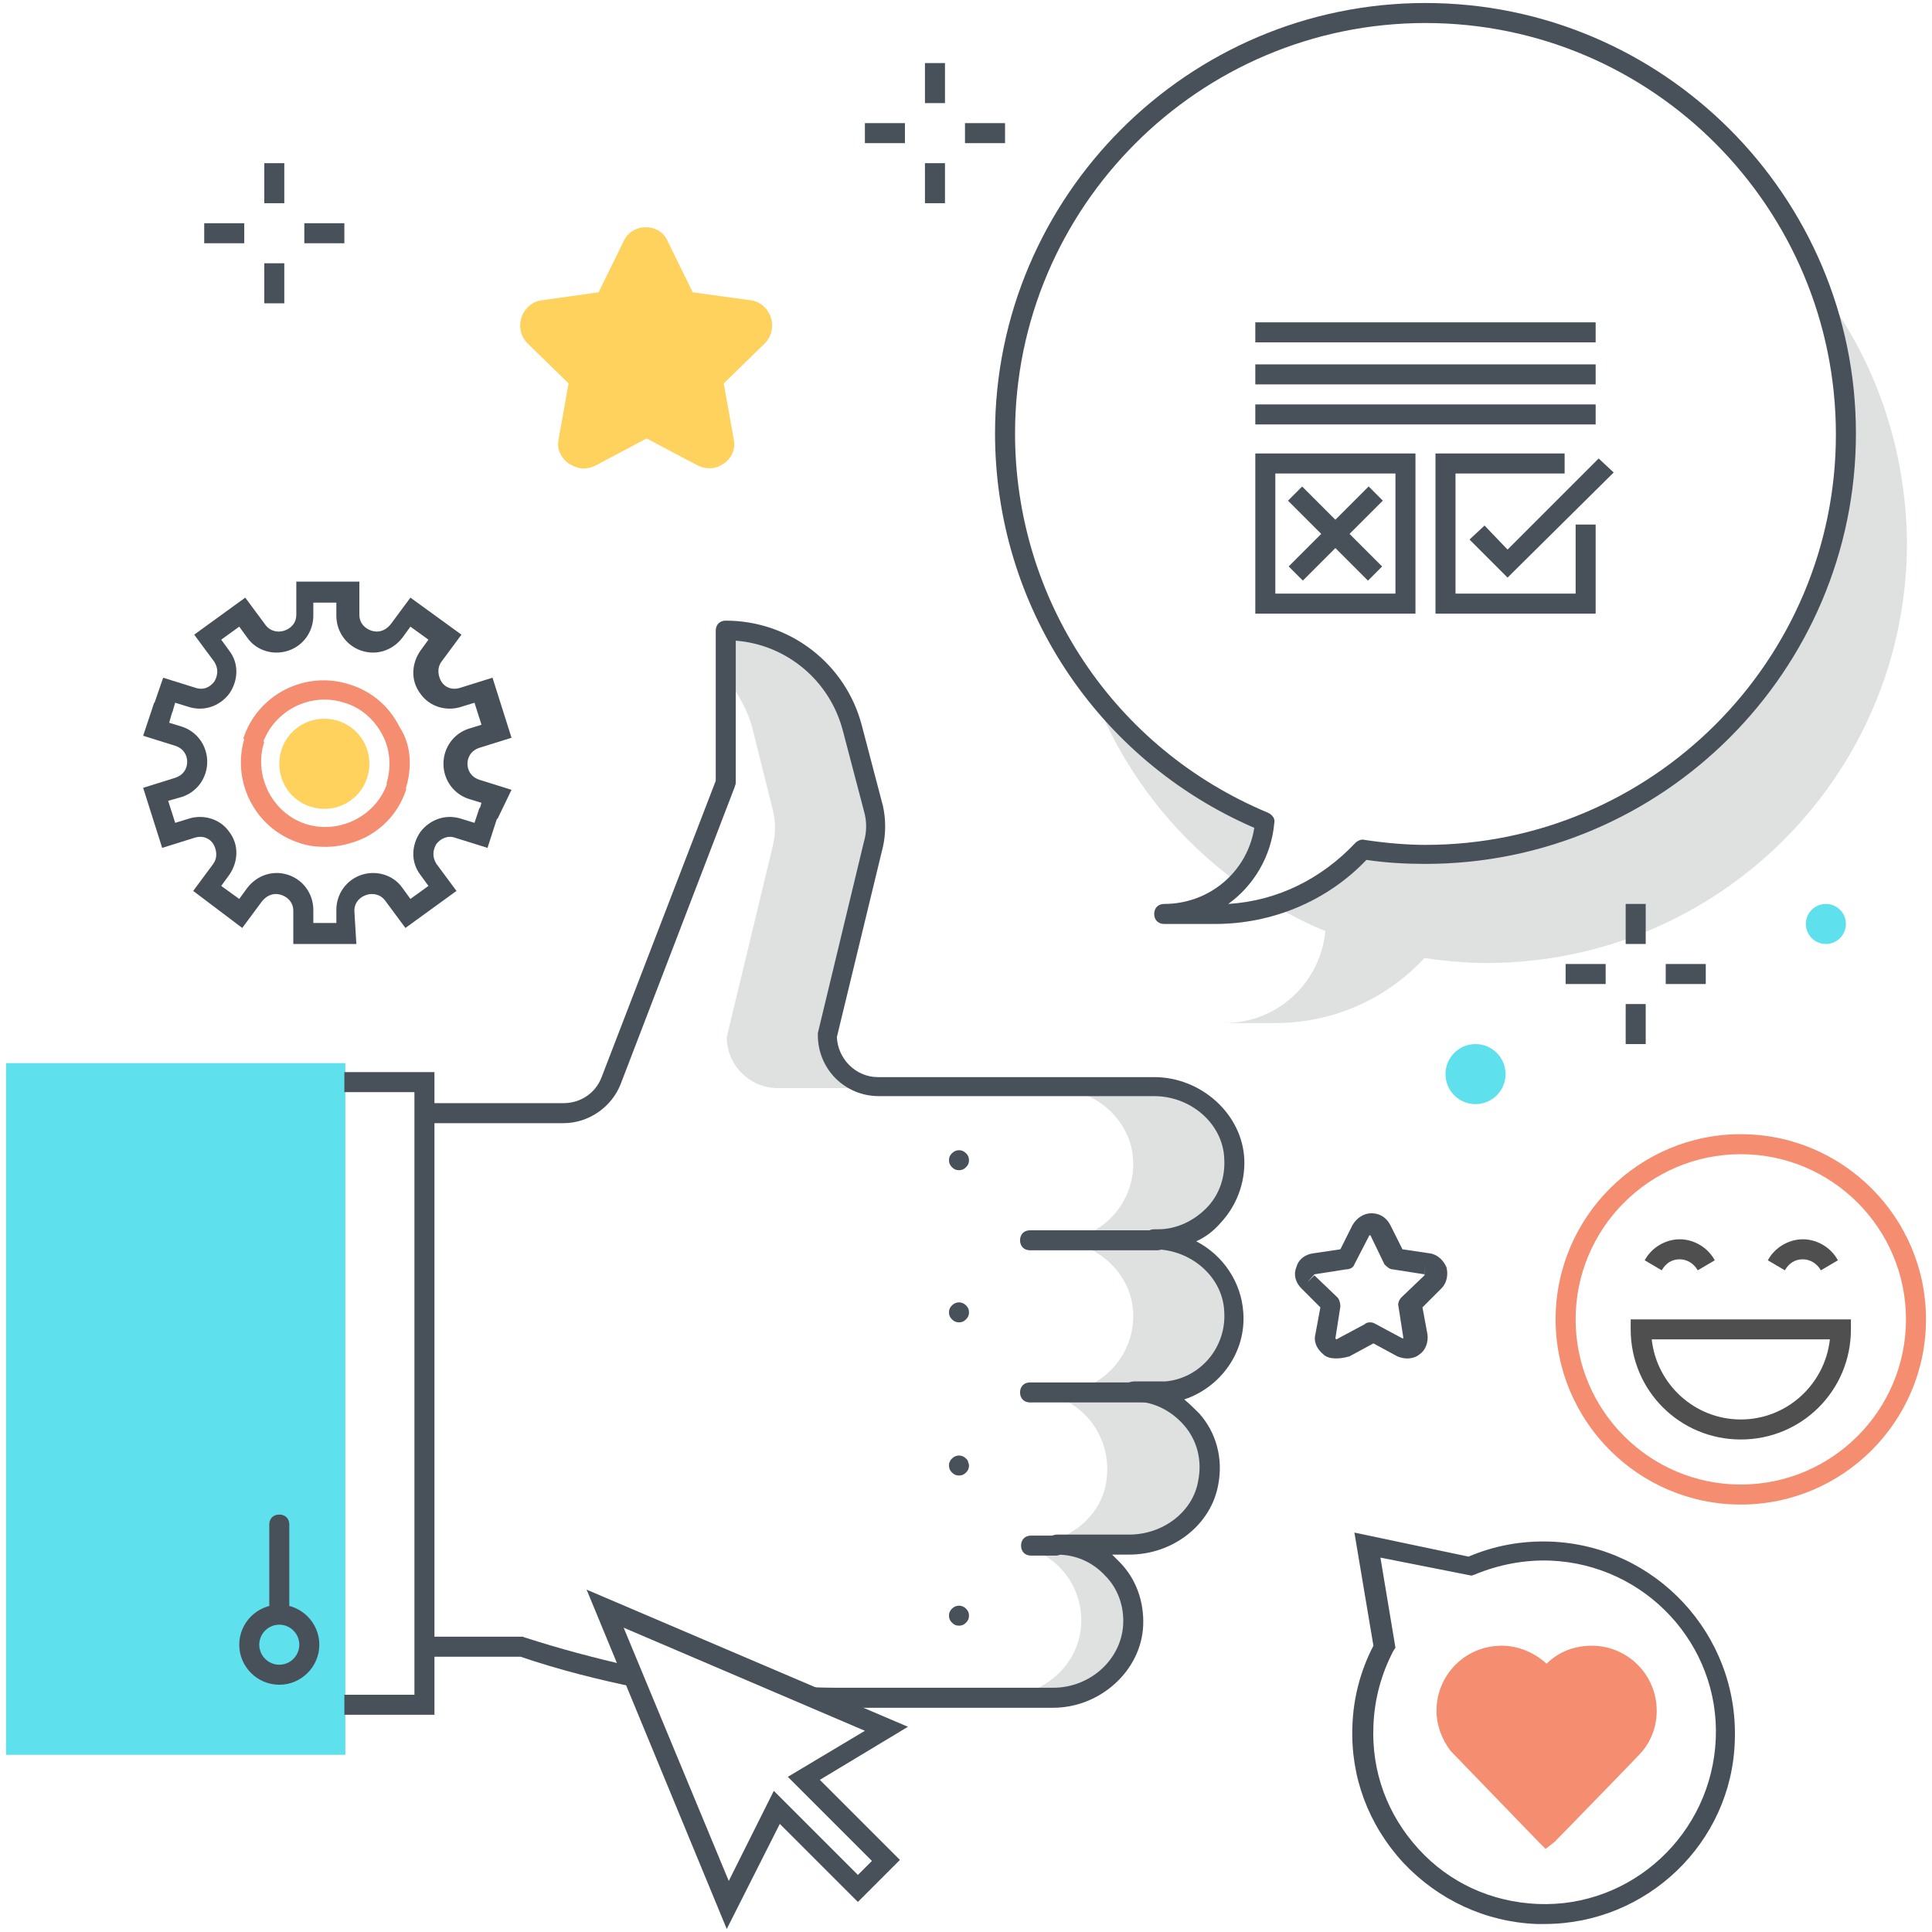 <?xml version="1.0" encoding="utf-8"?>
<!-- Generator: Adobe Illustrator 19.2.1, SVG Export Plug-In . SVG Version: 6.00 Build 0)  -->
<svg version="1.1" id="Layer_1" xmlns="http://www.w3.org/2000/svg" xmlns:xlink="http://www.w3.org/1999/xlink" x="0px" y="0px"
	 viewBox="0 0 193 193" style="enable-background:new 0 0 193 193;" xml:space="preserve">
<style type="text/css">
	.st0{clip-path:url(#SVGID_2_);}
	.st1{fill:#DFE0E0;}
	.st2{fill:#48515A;}
	.st3{fill:#5FE0ED;}
	.st4{fill:#475059;}
	.st5{fill:#F58E70;}
	.st6{fill:#FFD15D;}
	.st7{fill:#4F4F4F;}
</style>
<g>
	<defs>
		<rect id="SVGID_1_" width="193" height="193"/>
	</defs>
	<clipPath id="SVGID_2_">
		<use xlink:href="#SVGID_1_"  style="overflow:visible;"/>
	</clipPath>
	<g class="st0">
		<g>
			<g>
				<g>
					<path class="st1" d="M109,68.7c2.9,7.9,8,14.6,14.7,19.5c1.5-1.6,2.5-3.7,2.7-6C119.5,79.2,113.5,74.6,109,68.7z"/>
				</g>
				<g>
					<path class="st1" d="M181.9,28.9c1.6,4.5,2.5,9.4,2.5,14.4c0,23.2-18.8,42-42,42c-2.1,0-4.2-0.2-6.2-0.5
						c-2.4,2.6-5.5,4.6-9,5.6c1.7,1,3.4,1.9,5.2,2.6c-0.5,5.2-4.8,9.2-10.1,9.2h5.1c5.9,0,11.2-2.5,14.9-6.5c2,0.3,4.1,0.5,6.2,0.5
						c23.2,0,42-18.8,42-42C190.4,44.7,187.3,35.9,181.9,28.9z"/>
				</g>
			</g>
			<g>
				<path class="st1" d="M77.2,80.9c0.3,1.2,0.3,2.4,0,3.6l-4.6,19.1c0,2.8,2.3,5.1,5.1,5.1h10c-2.8,0-5.1-2.3-5.1-5.1l4.6-19.1
					c0.3-1.2,0.3-2.4,0-3.6l-2.1-8C83.7,67,78.5,63,72.5,63v4.7c1.2,1.5,2.2,3.2,2.7,5.2L77.2,80.9z"/>
			</g>
			<g>
				<path class="st1" d="M115.2,123.9h0.4c4.3,0,7.8-3.6,7.6-8c-0.2-4.1-3.9-7.2-8-7.2h-10c4.1,0,7.8,3.1,8,7.2c0.2,4.4-3.3,8-7.6,8
					h-0.4c4.1,0,7.8,3.1,8,7.2c0.2,4.1-2.9,7.6-6.9,8c-0.2,0-3,0-3.3,0c4.7,0,8.3,4.2,7.5,9c-0.6,3.6-4,6.1-7.7,6.2v0.4
					c3.2,1,5.4,4.1,5.2,7.6c-0.2,4.1-3.9,7.2-8,7.2h5c4.1,0,7.8-3.1,8-7.2c0.2-4.4-3.3-8-7.6-8l7.2,0c3.8,0,7.3-2.5,7.9-6.2
					c0.9-4.8-2.8-9-7.5-9c0.3,0,3,0,3.3,0c4-0.4,7.1-3.9,6.9-8C123,127,119.3,123.9,115.2,123.9z"/>
			</g>
			<g>
				<g>
					<path class="st2" d="M115.6,124.9h-12.7c-0.6,0-1-0.4-1-1c0-0.6,0.4-1,1-1h12.7c0.6,0,1,0.4,1,1
						C116.6,124.5,116.2,124.9,115.6,124.9z"/>
				</g>
				<g>
					<path class="st2" d="M115.6,140.1h-12.7c-0.6,0-1-0.4-1-1c0-0.6,0.4-1,1-1h12.7c0.6,0,1,0.4,1,1
						C116.6,139.7,116.2,140.1,115.6,140.1z"/>
				</g>
				<g>
					<path class="st2" d="M105.5,155.4h-2.5c-0.6,0-1-0.4-1-1c0-0.6,0.4-1,1-1h2.5c0.6,0,1,0.4,1,1
						C106.5,154.9,106,155.4,105.5,155.4z"/>
				</g>
				<g>
					<path class="st2" d="M95.8,116.9c-0.3,0-0.5-0.1-0.7-0.3c-0.2-0.2-0.3-0.4-0.3-0.7c0-0.3,0.1-0.5,0.3-0.7c0.4-0.4,1-0.4,1.4,0
						c0.2,0.2,0.3,0.4,0.3,0.7c0,0.3-0.1,0.5-0.3,0.7C96.3,116.8,96.1,116.9,95.8,116.9z"/>
				</g>
				<g>
					<path class="st2" d="M95.8,132.1c-0.3,0-0.5-0.1-0.7-0.3c-0.2-0.2-0.3-0.4-0.3-0.7c0-0.3,0.1-0.5,0.3-0.7c0.4-0.4,1-0.4,1.4,0
						c0.2,0.2,0.3,0.4,0.3,0.7c0,0.3-0.1,0.5-0.3,0.7C96.3,132,96.1,132.1,95.8,132.1z"/>
				</g>
				<g>
					<path class="st2" d="M95.8,147.4c-0.3,0-0.5-0.1-0.7-0.3c-0.2-0.2-0.3-0.4-0.3-0.7c0-0.1,0-0.3,0.1-0.4c0-0.1,0.1-0.2,0.2-0.3
						c0.4-0.4,1-0.4,1.4,0c0.1,0.1,0.2,0.2,0.2,0.3c0,0.1,0.1,0.2,0.1,0.4c0,0.3-0.1,0.5-0.3,0.7C96.3,147.3,96.1,147.4,95.8,147.4z
						"/>
				</g>
				<g>
					<rect x="0.6" y="106.2" class="st3" width="33.9" height="69.1"/>
				</g>
			</g>
			<g>
				<rect x="125.4" y="32.2" class="st2" width="34" height="2"/>
			</g>
			<g>
				<rect x="125.4" y="36.4" class="st2" width="34" height="2"/>
			</g>
			<g>
				<path class="st2" d="M95.8,162.4c-0.3,0-0.5-0.1-0.7-0.3c-0.2-0.2-0.3-0.4-0.3-0.7c0-0.3,0.1-0.5,0.3-0.7c0.4-0.4,1-0.4,1.4,0
					c0.2,0.2,0.3,0.4,0.3,0.7c0,0.3-0.1,0.5-0.3,0.7C96.3,162.3,96.1,162.4,95.8,162.4z"/>
			</g>
			<g>
				<g>
					<path class="st2" d="M27.9,168.3c-2.2,0-4-1.8-4-4c0-2.2,1.8-4,4-4c2.2,0,4,1.8,4,4C31.9,166.5,30.1,168.3,27.9,168.3z
						 M27.9,162.3c-1.1,0-2,0.9-2,2c0,1.1,0.9,2,2,2c1.1,0,2-0.9,2-2C29.9,163.2,29,162.3,27.9,162.3z"/>
				</g>
				<g>
					<path class="st2" d="M27.9,162c-0.6,0-1-0.4-1-1v-8.7c0-0.6,0.4-1,1-1c0.6,0,1,0.4,1,1v8.7C28.9,161.6,28.4,162,27.9,162z"/>
				</g>
			</g>
			<g>
				<path class="st2" d="M121.4,92.3h-5.1c-0.6,0-1-0.4-1-1c0-0.6,0.4-1,1-1c4.5,0,8.3-3.2,9-7.6c-15.7-6.8-25.9-22.2-25.9-39.4
					c0-23.7,19.3-43,43-43c23.7,0,43,19.3,43,43c0,23.7-19.3,43-43,43c-1.9,0-3.9-0.1-5.9-0.4C132.6,90,127.1,92.3,121.4,92.3z
					 M142.4,2.3c-22.6,0-41,18.4-41,41c0,16.6,9.9,31.5,25.3,37.9c0.4,0.2,0.7,0.6,0.6,1c-0.3,3.4-2.1,6.3-4.6,8.1
					c4.9-0.3,9.3-2.5,12.7-6.1c0.2-0.2,0.6-0.4,0.9-0.3c2,0.3,4.1,0.5,6.1,0.5c22.6,0,41-18.4,41-41S165.1,2.3,142.4,2.3z"/>
			</g>
			<g>
				<rect x="125.4" y="40.4" class="st2" width="34" height="2"/>
			</g>
			<g>
				<polygon class="st2" points="150.6,57.7 146.8,53.9 148.3,52.5 150.6,54.9 159.7,45.8 161.2,47.2 				"/>
			</g>
			<g>
				
					<rect x="132.4" y="47.6" transform="matrix(0.707 -0.707 0.707 0.707 1.406 109.968)" class="st2" width="2" height="11.3"/>
			</g>
			<g>
				
					<rect x="127.8" y="52.3" transform="matrix(0.707 -0.707 0.707 0.707 1.404 109.963)" class="st2" width="11.3" height="2"/>
			</g>
			<g>
				<path class="st2" d="M141.4,61.3h-16v-16h16V61.3z M127.4,59.3h12v-12h-12V59.3z"/>
			</g>
			<g>
				<polygon class="st2" points="159.4,61.3 143.4,61.3 143.4,45.3 156.3,45.3 156.3,47.3 145.4,47.3 145.4,59.3 157.4,59.3 
					157.4,52.4 159.4,52.4 				"/>
			</g>
			<g>
				<g>
					<g>
						<g>
							<path class="st4" d="M154.3,192.2c-0.2,0-0.5,0-0.8,0c-5.1-0.2-9.8-2.4-13.3-6.1c-3.5-3.8-5.3-8.6-5.1-13.7
								c0.1-2.8,0.8-5.5,2.1-8l-1.9-11.3l11.4,2.4c2.6-1.1,5.3-1.6,8.2-1.5c10.5,0.4,18.8,9.3,18.4,19.9
								C173,184.1,164.5,192.2,154.3,192.2z M137.9,155.6l1.5,9l-0.2,0.3c-1.2,2.3-1.9,4.8-2,7.5c-0.2,4.6,1.4,8.9,4.5,12.3
								c3.1,3.4,7.3,5.3,11.9,5.5c9.4,0.4,17.4-7,17.8-16.5c0.4-9.4-7-17.4-16.5-17.8c-2.6-0.1-5.2,0.4-7.6,1.4l-0.3,0.1
								L137.9,155.6z"/>
						</g>
					</g>
				</g>
				<g>
					<path class="st5" d="M163.2,174.2c0.7-0.9,1.2-2.1,1.2-3.4c0-3-2.4-5.5-5.5-5.5c-1.9,0-3.5,0.9-4.5,2.4c-1-1.4-2.6-2.4-4.5-2.4
						c-3,0-5.5,2.4-5.5,5.5c0,1.3,0.5,2.5,1.2,3.4l0,0c0.2,0.3,8.7,9,8.7,9S163,174.4,163.2,174.2L163.2,174.2z"/>
					<path class="st5" d="M154.4,184.7l-0.7-0.7c-3.2-3.3-8.6-8.9-8.8-9.1c-0.9-1.2-1.4-2.6-1.4-4c0-3.6,2.9-6.5,6.5-6.5
						c1.7,0,3.3,0.7,4.5,1.8c1.2-1.2,2.8-1.8,4.5-1.8c3.6,0,6.5,2.9,6.5,6.5c0,1.5-0.5,2.9-1.4,4l0,0c-0.4,0.5-5.7,5.9-8.8,9.1
						L154.4,184.7z M149.9,166.3c-2.5,0-4.5,2-4.5,4.5c0,1,0.3,2,1,2.8c0.3,0.3,4.7,4.8,8,8.2c3.3-3.4,7.6-7.8,8-8.2l0,0
						c0.6-0.8,1-1.8,1-2.8c0-2.5-2-4.5-4.5-4.5c-1.5,0-2.8,0.7-3.7,1.9l-0.8,1.2l-0.8-1.2C152.8,167,151.4,166.3,149.9,166.3z"/>
				</g>
			</g>
			<g>
				<path class="st6" d="M66.3,24.2l2.7,5.4l5.9,0.9c1.6,0.2,2.3,2.3,1.1,3.4L71.7,38l1,5.9c0.3,1.6-1.4,2.9-2.9,2.1l-5.3-2.8
					l-5.3,2.8c-1.5,0.8-3.2-0.5-2.9-2.1l1-5.9l-4.3-4.2c-1.2-1.2-0.5-3.2,1.1-3.4l5.9-0.9l2.7-5.4C63.5,22.7,65.6,22.7,66.3,24.2z"
					/>
				<path class="st6" d="M58.3,46.8c-0.5,0-1-0.2-1.5-0.5c-0.8-0.6-1.2-1.5-1-2.4l1-5.6l-4.1-4c-0.7-0.7-0.9-1.7-0.6-2.6
					c0.3-0.9,1.1-1.6,2-1.7l5.7-0.8l2.5-5.1c0.4-0.9,1.3-1.4,2.2-1.4c1,0,1.8,0.5,2.2,1.4l2.5,5.1L75,30c0.9,0.1,1.7,0.8,2,1.7
					c0.3,0.9,0.1,1.9-0.6,2.6l-4.1,4l1,5.6c0.2,0.9-0.2,1.9-1,2.4c-0.8,0.6-1.8,0.6-2.6,0.2l-5.1-2.7l-5.1,2.7
					C59.1,46.7,58.7,46.8,58.3,46.8z M64.5,23.6c-0.6,0-1.1,0.3-1.3,0.8L60.4,30l-6.2,0.9c-0.6,0.1-1,0.5-1.2,1
					c-0.2,0.6,0,1.1,0.4,1.5l4.5,4.4L56.8,44c-0.1,0.6,0.1,1.1,0.6,1.5c0.5,0.3,1.1,0.4,1.6,0.1l5.5-2.9l5.5,2.9
					c0.5,0.3,1.1,0.2,1.6-0.1c0.5-0.3,0.7-0.9,0.6-1.5l-1.1-6.2l4.5-4.4c0.4-0.4,0.6-1,0.4-1.5c-0.2-0.6-0.6-0.9-1.2-1L68.6,30
					l-2.8-5.6C65.6,23.9,65.1,23.6,64.5,23.6z"/>
			</g>
			<g>
				<g>
					<path class="st5" d="M173.9,150.3c-10.2,0-18.5-8.3-18.5-18.5c0-10.2,8.3-18.5,18.5-18.5c10.2,0,18.5,8.3,18.5,18.5
						C192.4,142,184.1,150.3,173.9,150.3z M173.9,115.3c-9.1,0-16.5,7.4-16.5,16.5c0,9.1,7.4,16.5,16.5,16.5
						c9.1,0,16.5-7.4,16.5-16.5C190.4,122.7,183,115.3,173.9,115.3z"/>
				</g>
				<g>
					<path class="st7" d="M169.6,126.9c-0.4-0.7-1.1-1.1-1.8-1.1c-0.8,0-1.4,0.4-1.8,1.1l-1.7-1c0.7-1.3,2.1-2.1,3.5-2.1
						c1.4,0,2.8,0.8,3.5,2.1L169.6,126.9z"/>
				</g>
				<g>
					<path class="st7" d="M181.9,126.9c-0.4-0.7-1.1-1.1-1.8-1.1c-0.8,0-1.4,0.4-1.8,1.1l-1.7-1c0.7-1.3,2.1-2.1,3.5-2.1
						c1.4,0,2.8,0.8,3.5,2.1L181.9,126.9z"/>
				</g>
				<g>
					<path class="st7" d="M173.9,143.8c-6.1,0-11-4.9-11-11v-1h22v1C184.9,138.9,180,143.8,173.9,143.8z M165,133.8
						c0.5,4.5,4.3,8,8.9,8s8.4-3.5,8.9-8H165z"/>
				</g>
			</g>
			<g>
				<g>
					<g>
						<g>
							<path class="st4" d="M49.7,81.8l-1.9-0.6l0.3-1l-1.3-0.4c-1.5-0.5-2.5-1.9-2.5-3.5c0-1.6,1-3,2.5-3.5l1.3-0.4l-0.7-2.2
								l-1.3,0.4c-1.5,0.5-3.2,0-4.1-1.3c-1-1.3-0.9-3,0-4.3l0.8-1.1l-1.8-1.3l-0.8,1.1c-1,1.3-2.6,1.8-4.1,1.3
								c-1.5-0.5-2.5-1.9-2.5-3.5l0-1.3l-2.3,0l0,1.3c0,1.6-1,3-2.5,3.5c-1.5,0.5-3.2,0-4.1-1.3l-0.8-1.1l-1.8,1.3l0.8,1.1
								c1,1.3,0.9,3,0,4.3c-1,1.3-2.6,1.8-4.1,1.3l-1.3-0.4l-0.3,1l-1.9-0.6l1-2.9l3.2,1c0.9,0.3,1.5-0.1,1.9-0.6
								c0.3-0.5,0.5-1.2,0-2l-2-2.7l5.1-3.7l2,2.7c0.5,0.7,1.3,0.8,1.9,0.6c0.6-0.2,1.2-0.7,1.2-1.6l0-3.3l6.3,0l0,3.3
								c0,0.9,0.6,1.4,1.2,1.6c0.6,0.2,1.3,0.1,1.9-0.6l2-2.7l5.1,3.7l-2,2.7c-0.5,0.7-0.3,1.5,0,2c0.3,0.5,1,0.9,1.9,0.6l3.2-1
								l1.9,6l-3.2,1c-0.9,0.3-1.2,1-1.2,1.6c0,0.6,0.3,1.3,1.2,1.6l3.2,1L49.7,81.8z"/>
						</g>
						<g>
							<path class="st5" d="M40.5,78.9l-1.9-0.6c0.5-1.6,0.4-3.4-0.4-4.9c-0.8-1.5-2.1-2.7-3.8-3.2c-3.4-1.1-7.1,0.8-8.2,4.2
								l-1.9-0.6c1.4-4.4,6.2-6.9,10.7-5.4c2.2,0.7,3.9,2.2,4.9,4.2C41.1,74.4,41.2,76.7,40.5,78.9z"/>
						</g>
					</g>
					<g>
						<g>
							<path class="st5" d="M32.5,84.6c-0.9,0-1.8-0.1-2.6-0.4c-4.4-1.4-6.9-6.2-5.4-10.7l1.9,0.6c-1.1,3.4,0.8,7.1,4.1,8.2
								c3.4,1.1,7.1-0.8,8.2-4.1l1.9,0.6c-0.7,2.2-2.2,3.9-4.2,4.9C35.1,84.3,33.8,84.6,32.5,84.6z"/>
						</g>
						<g>
							<path class="st4" d="M35.6,94.3l-6.3,0l0-3.3c0-0.9-0.6-1.4-1.2-1.6c-0.6-0.2-1.3-0.1-1.9,0.6l-2,2.7L19.3,89l2-2.7
								c0.5-0.7,0.3-1.5,0-2c-0.3-0.5-1-0.9-1.9-0.6l-3.2,1l-1.9-6l3.2-1c0.9-0.3,1.2-1,1.2-1.6c0-0.6-0.3-1.3-1.2-1.6l-3.2-1
								l1.1-3.3l1.9,0.6l-0.4,1.4l1.3,0.4c1.5,0.5,2.5,1.9,2.5,3.5c0,1.6-1,3-2.5,3.5L16.8,80l0.7,2.2l1.3-0.4
								c1.5-0.5,3.2,0,4.1,1.3c1,1.3,0.9,3,0,4.3l-0.8,1.1l1.8,1.3l0.8-1.1c1-1.3,2.6-1.8,4.1-1.3c1.5,0.5,2.5,1.9,2.5,3.5l0,1.3
								l2.3,0l0-1.3c0-1.6,1-3,2.5-3.5c1.5-0.5,3.2,0,4.1,1.3l0.8,1.1l1.8-1.3l-0.8-1.1c-1-1.3-0.9-3,0-4.3c1-1.3,2.6-1.8,4.1-1.3
								l1.3,0.4l0.5-1.5l1.9,0.6l-1.1,3.4l-3.2-1c-0.8-0.3-1.5,0.1-1.9,0.6c-0.3,0.5-0.5,1.2,0,2l2,2.7l-5.1,3.7l-2-2.7
								c-0.5-0.7-1.3-0.8-1.9-0.6c-0.6,0.2-1.2,0.7-1.2,1.6L35.6,94.3z"/>
						</g>
					</g>
				</g>
				<g>
					<circle class="st6" cx="32.4" cy="76.3" r="4"/>
					<path class="st6" d="M32.4,80.8c-2.5,0-4.5-2-4.5-4.5c0-2.5,2-4.5,4.5-4.5c2.5,0,4.5,2,4.5,4.5C36.9,78.8,34.9,80.8,32.4,80.8z
						 M32.4,72.8c-1.9,0-3.5,1.6-3.5,3.5s1.6,3.5,3.5,3.5s3.5-1.6,3.5-3.5S34.4,72.8,32.4,72.8z"/>
				</g>
			</g>
			<g>
				<g>
					<g>
						<rect x="26.4" y="16.3" class="st2" width="2" height="4"/>
					</g>
					<g>
						<rect x="26.4" y="26.3" class="st2" width="2" height="4"/>
					</g>
				</g>
				<g>
					<g>
						<rect x="30.4" y="22.3" class="st2" width="4" height="2"/>
					</g>
					<g>
						<rect x="20.4" y="22.3" class="st2" width="4" height="2"/>
					</g>
				</g>
			</g>
			<g>
				<g>
					<path class="st2" d="M62.8,166.4c-3.5-0.8-6.9-1.7-10.3-2.8c-0.1,0-0.2-0.1-0.3-0.1H43v2h9c3.8,1.3,7.8,2.3,11.7,3.1
						L62.8,166.4z"/>
					<path class="st2" d="M124.2,131.1c-0.2-3-2-5.7-4.7-7.1c0.9-0.4,1.7-1,2.4-1.8c1.6-1.7,2.5-4,2.4-6.4c-0.2-4.5-4.3-8.2-9-8.2
						H87.7c-2.2,0-4-1.8-4.1-4l4.6-19c0.3-1.3,0.3-2.8,0-4.1l-2.1-8C84.5,66.3,78.9,62,72.5,62c-0.6,0-1,0.4-1,1v15l-11.4,29.6
						c-0.6,1.6-2.1,2.6-3.8,2.6H43v2h13.3c2.5,0,4.8-1.6,5.7-3.9l11.4-29.7c0-0.1,0.1-0.2,0.1-0.4V64c5.1,0.4,9.4,4,10.7,9l2.1,8
						c0.3,1,0.3,2.1,0,3.1l-4.6,19.1c0,0.1,0,0.2,0,0.2c0,3.4,2.7,6.1,6.1,6.1h27.5c3.7,0,6.9,2.8,7,6.3c0.1,1.8-0.5,3.6-1.8,4.9
						c-1.3,1.3-3,2.1-4.8,2.1h-0.4c-0.6,0-1,0.4-1,1c0,0.6,0.4,1,1,1c3.7,0,6.9,2.8,7,6.3c0.2,3.5-2.4,6.6-5.9,6.9
						c-0.2,0-2.2,0-2.8,0l-0.3,0c-0.6,0-1.1,0.4-1.1,1c0,0.6,0.4,1,1,1l0.1,0c1.9,0,3.7,0.9,5,2.4c1.3,1.5,1.8,3.5,1.4,5.5
						c-0.5,3.1-3.5,5.4-6.9,5.4h-7.2c-0.6,0-1,0.4-1,1c0,0.6,0.4,1,1,1c1.8,0,3.5,0.7,4.8,2.1c1.3,1.3,1.9,3.1,1.8,4.9
						c-0.2,3.5-3.3,6.3-7,6.3H83.5c-1.6,0-3.2-0.1-4.8-0.1l5,2.1h21.5c4.7,0,8.8-3.7,9-8.2c0.1-2.4-0.7-4.7-2.4-6.4
						c-0.2-0.2-0.5-0.5-0.7-0.7h1.7c4.4,0,8.2-3,8.9-7c0.5-2.6-0.2-5.2-1.9-7.1c-0.5-0.5-1-1-1.5-1.4
						C121.9,138.6,124.5,135.1,124.2,131.1z"/>
				</g>
				<path class="st2" d="M72.6,192.7l-14-33.9l32.1,13.7l-8.8,5.3l8,8l-4.2,4.2l-7.8-7.8L72.6,192.7z M62.3,162.6l10.5,25.3l4.5-9
					l8.4,8.4l1.4-1.4l-8.4-8.4l7.7-4.6L62.3,162.6z"/>
			</g>
			<g>
				<circle class="st3" cx="147.4" cy="107.3" r="3"/>
			</g>
			<g>
				<circle class="st3" cx="182.4" cy="92.3" r="2"/>
			</g>
			<g>
				<g>
					<g>
						<rect x="162.4" y="90.3" class="st2" width="2" height="4"/>
					</g>
					<g>
						<rect x="162.4" y="100.3" class="st2" width="2" height="4"/>
					</g>
				</g>
				<g>
					<g>
						<rect x="166.4" y="96.3" class="st2" width="4" height="2"/>
					</g>
					<g>
						<rect x="156.4" y="96.3" class="st2" width="4" height="2"/>
					</g>
				</g>
			</g>
			<g>
				<g>
					<g>
						<rect x="92.4" y="6.3" class="st2" width="2" height="4"/>
					</g>
					<g>
						<rect x="92.4" y="16.3" class="st2" width="2" height="4"/>
					</g>
				</g>
				<g>
					<g>
						<rect x="96.4" y="12.3" class="st2" width="4" height="2"/>
					</g>
					<g>
						<rect x="86.4" y="12.3" class="st2" width="4" height="2"/>
					</g>
				</g>
			</g>
			<g>
				<path class="st2" d="M133.4,135.7c-0.4,0-0.9-0.1-1.2-0.4c-0.6-0.5-1-1.2-0.8-2l0.5-2.7l-1.9-1.9c-0.6-0.6-0.8-1.4-0.5-2.1
					c0.2-0.8,0.9-1.3,1.7-1.4l2.7-0.4l1.2-2.4c0.4-0.7,1.1-1.2,1.9-1.2c0.8,0,1.5,0.4,1.9,1.2l0,0l1.2,2.4l2.7,0.4
					c0.8,0.1,1.4,0.7,1.7,1.4c0.2,0.8,0,1.6-0.5,2.1l-1.9,1.9l0.5,2.7c0.1,0.8-0.2,1.6-0.8,2c-0.6,0.5-1.5,0.5-2.2,0.2l-2.4-1.3
					l-2.4,1.3C134.1,135.7,133.7,135.7,133.4,135.7z M136.8,132.1c0.2,0,0.3,0,0.5,0.1l2.8,1.5l1.1-0.2l-1,0.2l-0.5-3.2
					c-0.1-0.3,0.1-0.7,0.3-0.9l2.3-2.2l0.1-1.1l-0.1,1l-3.2-0.5c-0.3,0-0.6-0.3-0.8-0.5l-1.4-2.9c0,0,0,0-0.1,0l-1.5,2.9
					c-0.1,0.3-0.4,0.5-0.8,0.5l-3.2,0.5l-0.7,0.8l0.7-0.7l2.3,2.2c0.2,0.2,0.3,0.6,0.3,0.9l-0.5,3.2l0.1,0.1l2.8-1.5
					C136.4,132.2,136.6,132.1,136.8,132.1z"/>
			</g>
		</g>
		<g>
			<polygon class="st2" points="43.4,171.3 34.4,171.3 34.4,169.3 41.4,169.3 41.4,109.1 34.4,109.1 34.4,107.1 43.4,107.1 			"/>
		</g>
	</g>
</g>
</svg>

